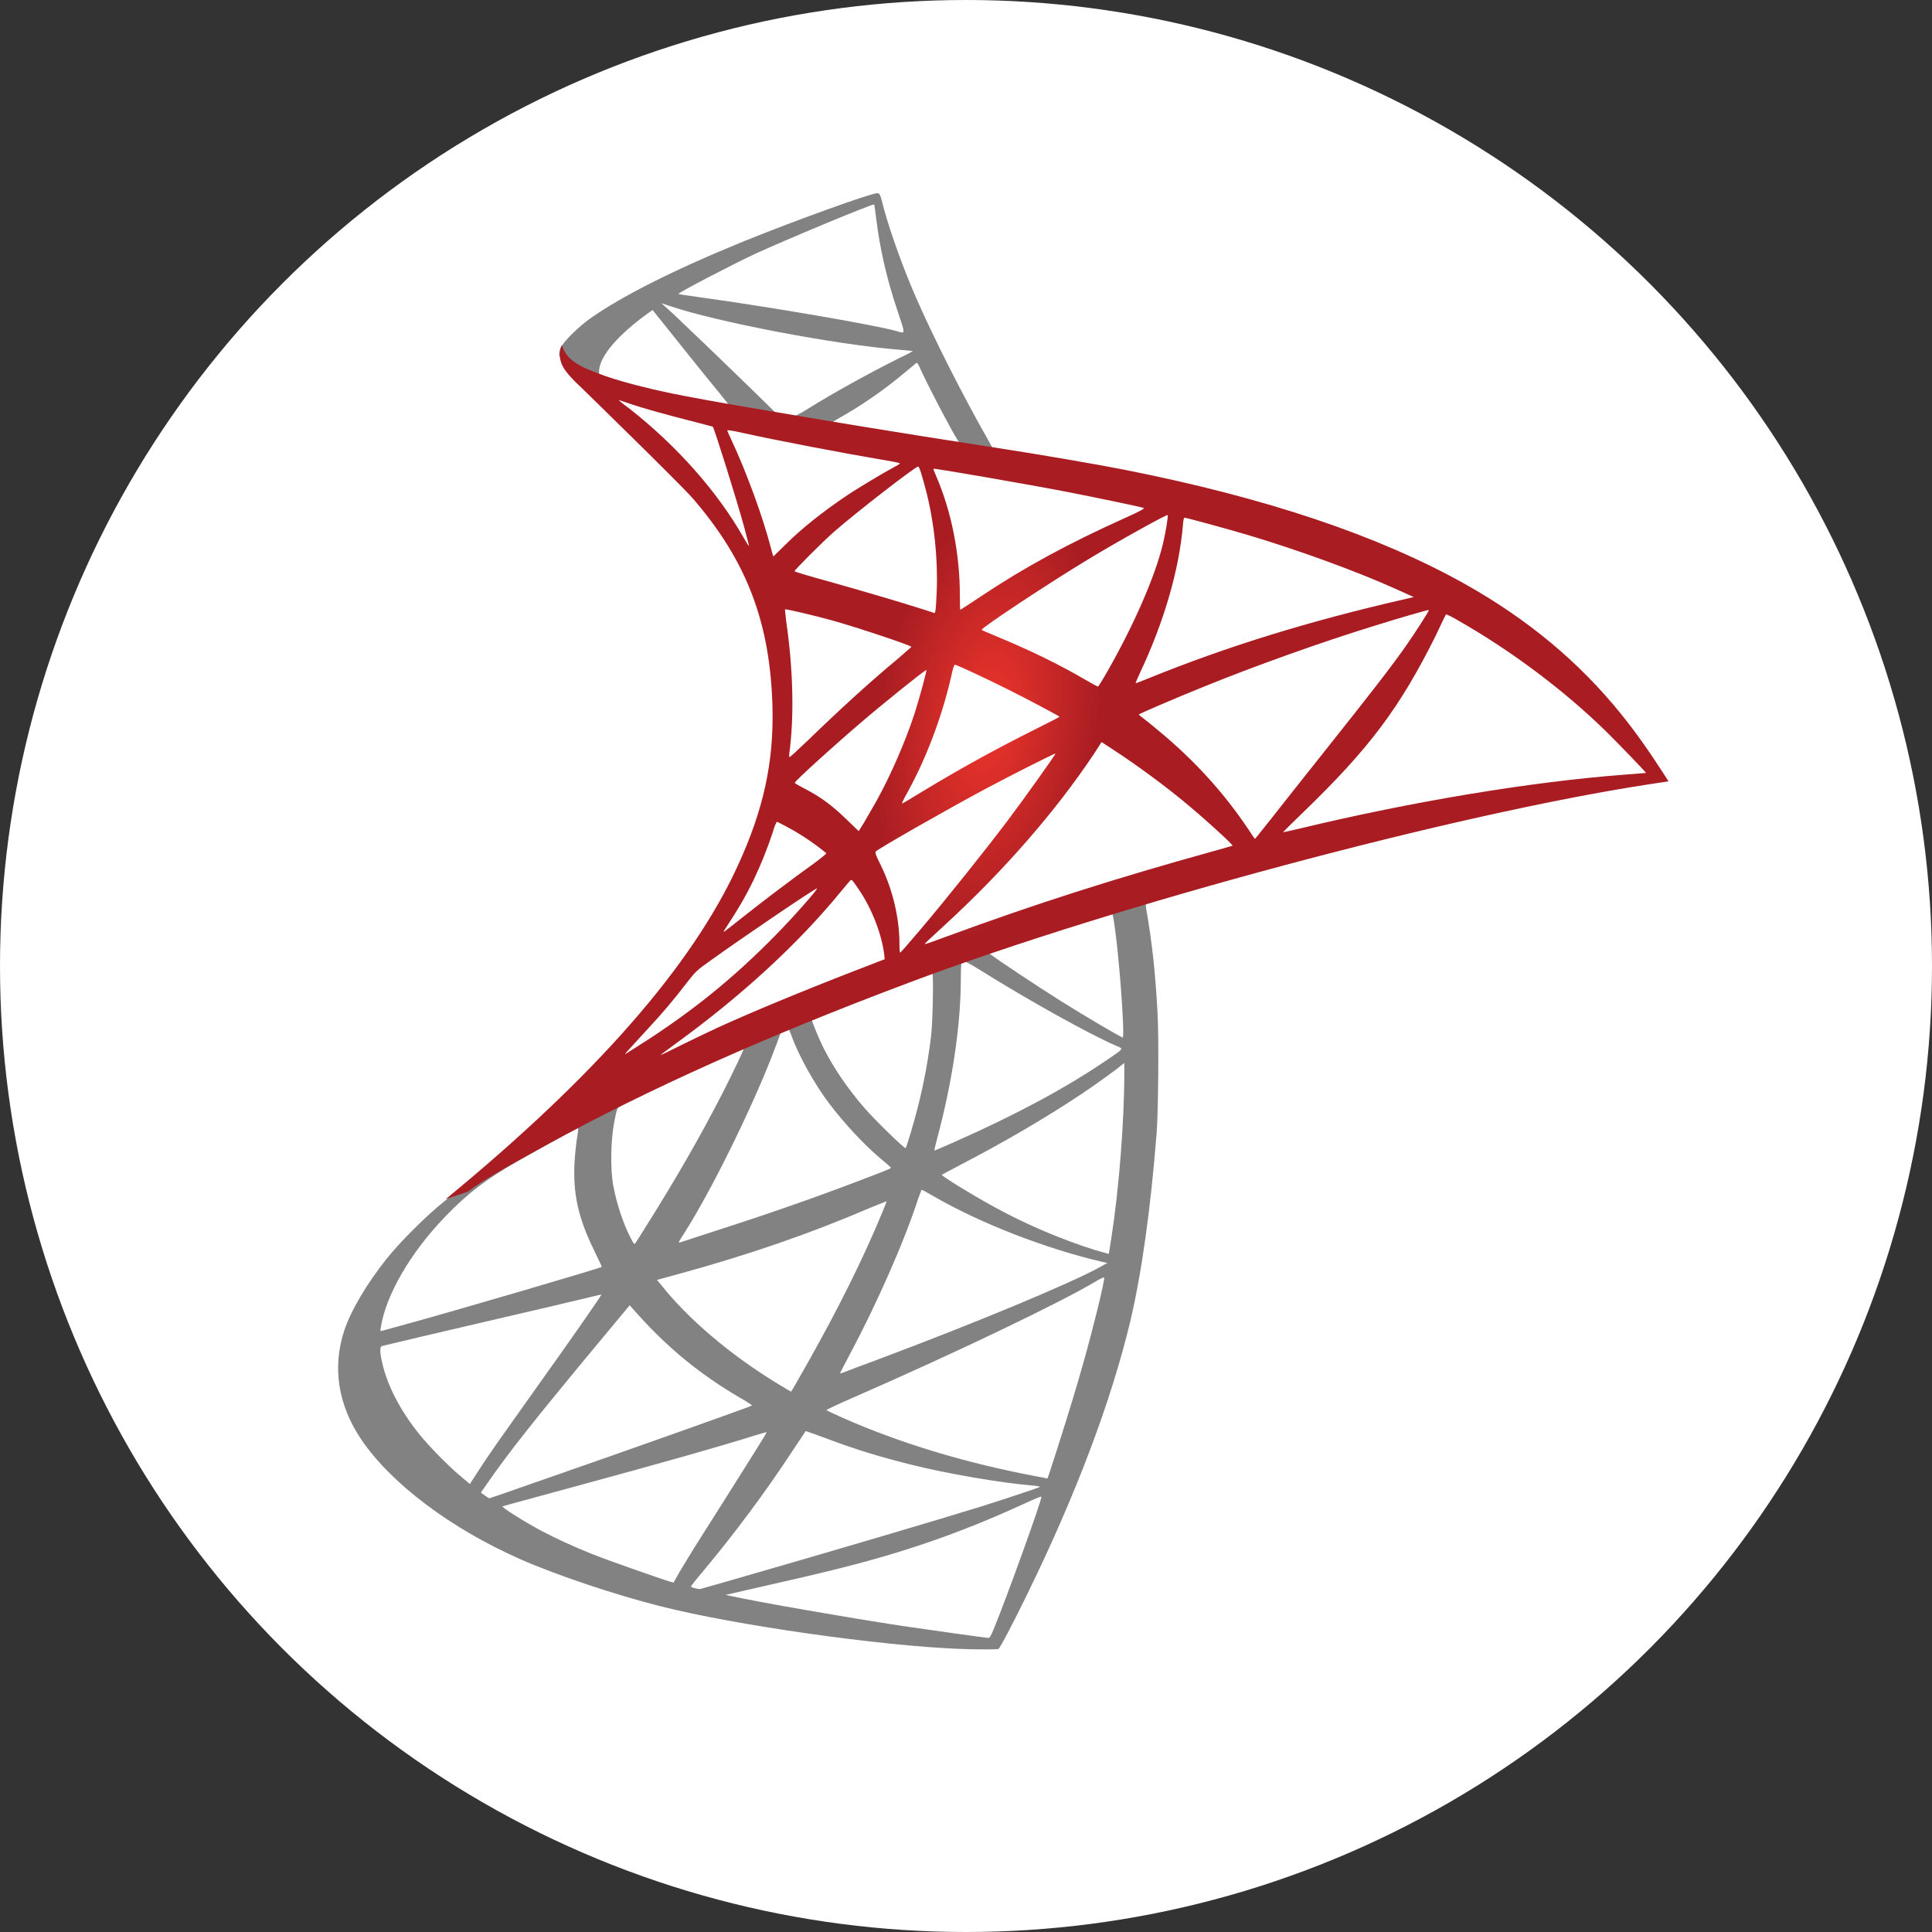 <svg width="68" height="68" viewBox="0 0 68 68" fill="none" xmlns="http://www.w3.org/2000/svg">
<rect x="0" y="0" width="68" height="68" fill="#333333" stroke="none"/>
<circle cx="34" cy="34" r="34" fill="white"/>
<path d="M41.465 30.727L31.201 34.078L22.272 38.02L19.773 38.679C19.137 39.284 18.47 39.897 17.748 40.518C16.957 41.201 16.22 41.821 15.654 42.271C15.025 42.768 14.094 43.699 13.621 44.288C12.915 45.173 12.357 46.111 12.116 46.833C11.689 48.137 11.899 49.455 12.721 50.674C13.776 52.225 15.879 53.808 18.33 54.886C19.579 55.437 21.682 56.143 23.265 56.539C25.895 57.206 30.984 57.928 33.785 58.036C34.351 58.059 35.111 58.059 35.142 58.036C35.204 57.997 35.639 57.167 36.143 56.135C37.866 52.621 39.107 49.324 39.782 46.507C40.185 44.801 40.503 42.527 40.713 39.835C40.767 39.083 40.79 36.561 40.744 35.708C40.674 34.312 40.55 33.179 40.356 32.069C40.325 31.906 40.317 31.759 40.333 31.751C40.364 31.728 40.457 31.697 41.721 31.332L41.465 30.727V30.727H41.465V30.727ZM39.123 32.1C39.216 32.1 39.464 34.482 39.526 35.987C39.541 36.305 39.533 36.515 39.518 36.515C39.456 36.515 38.207 35.778 37.315 35.219C36.539 34.73 35.065 33.753 34.832 33.567C34.755 33.512 34.762 33.505 35.398 33.287C36.477 32.923 39.037 32.1 39.123 32.1ZM33.893 33.823C33.963 33.823 34.142 33.923 34.568 34.187C36.166 35.188 38.339 36.398 39.27 36.802C39.557 36.926 39.588 36.879 38.928 37.329C37.516 38.291 35.755 39.238 33.598 40.192C33.218 40.363 32.9 40.495 32.893 40.495C32.877 40.495 32.923 40.301 32.986 40.068C33.505 38.136 33.8 36.181 33.816 34.614C33.824 33.838 33.824 33.838 33.893 33.815C33.878 33.823 33.886 33.823 33.893 33.823ZM32.815 34.234C32.861 34.28 32.831 36.018 32.768 36.491C32.629 37.624 32.411 38.679 32.055 39.866C31.969 40.153 31.892 40.394 31.876 40.409C31.845 40.448 30.782 39.408 30.433 39.005C29.828 38.307 29.355 37.608 29.006 36.926C28.827 36.577 28.548 35.894 28.571 35.871C28.695 35.785 32.784 34.203 32.815 34.234ZM27.741 36.228C27.749 36.228 27.756 36.228 27.764 36.235C27.78 36.251 27.834 36.375 27.881 36.515C28.129 37.19 28.688 38.183 29.169 38.819C29.696 39.517 30.387 40.262 30.961 40.751C31.147 40.906 31.317 41.053 31.341 41.077C31.387 41.123 31.403 41.115 30.138 41.596C28.672 42.155 27.074 42.714 25.243 43.303C24.805 43.444 24.369 43.586 23.932 43.73C23.862 43.753 23.885 43.714 24.087 43.396C24.995 41.976 26.376 39.191 27.151 37.221C27.283 36.879 27.415 36.538 27.439 36.46C27.47 36.352 27.508 36.313 27.609 36.259C27.663 36.243 27.718 36.228 27.741 36.228ZM26.189 36.871C26.213 36.887 25.817 37.717 25.429 38.477C24.677 39.944 23.854 41.387 22.753 43.14C22.566 43.443 22.388 43.722 22.365 43.753C22.326 43.807 22.31 43.792 22.186 43.551C21.922 43.032 21.705 42.364 21.589 41.751C21.472 41.146 21.496 40.091 21.628 39.44C21.728 38.959 21.721 38.966 21.953 38.85C22.947 38.346 26.159 36.84 26.189 36.871ZM39.572 37.415V37.74C39.572 39.471 39.386 41.845 39.115 43.575C39.068 43.877 39.029 44.126 39.022 44.133C39.022 44.133 38.797 44.071 38.533 43.994C37.369 43.629 36.105 43.094 34.964 42.465C34.211 42.054 33.117 41.379 33.149 41.348C33.156 41.34 33.482 41.17 33.862 40.968C35.383 40.177 36.841 39.323 38.106 38.478C38.579 38.159 39.293 37.648 39.448 37.508L39.572 37.415ZM20.332 39.711C20.363 39.711 20.355 39.773 20.309 40.052C20.278 40.254 20.239 40.627 20.223 40.882C20.161 42.015 20.348 42.853 20.906 44.001C21.061 44.319 21.186 44.583 21.178 44.591C21.123 44.638 15.987 46.143 14.374 46.585C13.893 46.717 13.474 46.833 13.443 46.841C13.388 46.856 13.38 46.849 13.404 46.717C13.582 45.576 14.451 44.087 15.661 42.83C16.468 41.992 17.112 41.503 18.214 40.875C19.005 40.425 20.223 39.75 20.316 39.719C20.317 39.711 20.324 39.711 20.332 39.711ZM32.435 41.876C32.443 41.868 32.629 41.969 32.854 42.101C34.514 43.063 36.826 43.955 38.796 44.413L38.975 44.451L38.727 44.591C37.695 45.165 34.304 46.577 30.837 47.873C30.332 48.059 29.836 48.245 29.743 48.284C29.649 48.323 29.564 48.346 29.564 48.338C29.564 48.33 29.704 48.059 29.882 47.725C30.852 45.91 31.83 43.699 32.326 42.163C32.388 42.015 32.427 41.883 32.435 41.876ZM31.201 42.279C31.209 42.287 31.147 42.45 31.069 42.636C30.394 44.273 29.51 46.057 28.377 48.059C28.09 48.571 27.85 48.982 27.842 48.982C27.834 48.982 27.601 48.843 27.322 48.672C25.677 47.663 24.219 46.422 23.265 45.219L23.125 45.049L23.831 44.855C26.36 44.164 28.509 43.42 30.643 42.504C30.945 42.38 31.194 42.279 31.201 42.279ZM38.866 44.956C38.866 44.956 38.874 44.963 38.866 44.956C38.874 45.134 38.478 46.732 38.153 47.888C37.881 48.858 37.648 49.618 37.222 50.96C37.035 51.55 36.873 52.039 36.865 52.039C36.857 52.039 36.81 52.031 36.764 52.016C34.46 51.597 32.396 51.015 30.456 50.239C29.913 50.022 29.138 49.672 29.091 49.634C29.076 49.618 29.541 49.401 30.131 49.145C33.661 47.601 37.322 45.848 38.579 45.095C38.727 45.002 38.843 44.956 38.866 44.956ZM21.17 45.561C21.185 45.576 20.2 46.996 18.819 48.928C18.338 49.603 17.779 50.394 17.57 50.689C17.361 50.984 17.043 51.449 16.864 51.729L16.538 52.233L16.189 51.938C15.778 51.597 15.064 50.867 14.746 50.464C14.079 49.634 13.629 48.757 13.45 47.958C13.365 47.586 13.365 47.4 13.443 47.376C13.559 47.345 15.63 46.856 17.57 46.406C18.648 46.158 19.897 45.863 20.347 45.755C20.797 45.646 21.162 45.561 21.17 45.561ZM22.163 45.941L22.411 46.22C23.528 47.469 24.669 48.393 26.05 49.199C26.298 49.339 26.484 49.463 26.469 49.471C26.415 49.51 21.674 51.193 19.479 51.953C18.245 52.388 17.229 52.737 17.221 52.737C17.213 52.737 17.143 52.691 17.066 52.636L16.926 52.535L17.151 52.21C17.88 51.154 18.796 49.998 20.79 47.593L22.163 45.941ZM28.354 50.371C28.362 50.363 28.703 50.487 29.122 50.642C30.131 51.023 30.93 51.263 32 51.535C33.319 51.868 35.228 52.194 36.353 52.287C36.523 52.303 36.617 52.318 36.586 52.342C36.531 52.373 35.391 52.753 34.553 53.017C33.218 53.435 29.145 54.638 25.825 55.592C25.212 55.771 24.684 55.918 24.653 55.926C24.576 55.941 24.32 55.871 24.32 55.84C24.32 55.825 24.506 55.584 24.731 55.321C25.848 53.986 26.957 52.497 27.881 51.085C28.137 50.697 28.354 50.379 28.354 50.371ZM26.988 50.41C26.996 50.417 26.445 51.302 25.483 52.822C25.072 53.466 24.614 54.196 24.451 54.452C24.296 54.7 24.064 55.088 23.932 55.305L23.707 55.701L23.59 55.67C23.311 55.592 21.348 54.902 20.828 54.692C20.184 54.436 19.517 54.126 19.021 53.862C18.4 53.528 17.624 53.032 17.686 53.017C17.702 53.009 18.765 52.722 20.045 52.373C23.443 51.449 25.328 50.914 26.562 50.526C26.787 50.456 26.981 50.402 26.988 50.41ZM36.648 52.675H36.655C36.686 52.753 35.429 56.244 34.972 57.346C34.871 57.594 34.832 57.656 34.778 57.648C34.646 57.64 32.823 57.384 31.713 57.221C29.782 56.927 26.538 56.36 25.724 56.174L25.538 56.135L26.694 55.871C29.176 55.313 30.371 55.01 31.581 54.638C33.11 54.172 34.623 53.59 36.151 52.877C36.392 52.768 36.593 52.683 36.648 52.675Z" fill="#828282"/>
<path d="M30.884 6.8C30.713 6.777 27.959 7.77 26.182 8.492C23.785 9.469 21.923 10.4 20.775 11.207C20.348 11.51 19.812 12.045 19.727 12.255C19.696 12.332 19.681 12.425 19.681 12.518L20.72 13.504L23.195 14.295L29.084 15.35L35.818 16.506L35.888 15.924C35.864 15.924 35.849 15.916 35.826 15.916L34.941 15.777L34.763 15.459C33.847 13.845 32.839 11.843 32.249 10.493C31.791 9.446 31.357 8.236 31.116 7.367C30.984 6.839 30.969 6.808 30.884 6.801V6.8H30.884V6.8ZM30.759 7.196H30.767C30.775 7.204 30.806 7.421 30.837 7.677C30.969 8.763 31.209 9.811 31.59 10.943C31.877 11.797 31.877 11.75 31.543 11.649C30.752 11.432 27.206 10.819 24.638 10.463C24.227 10.408 23.878 10.354 23.878 10.346C23.847 10.315 25.732 9.33 26.562 8.942C27.625 8.453 30.542 7.235 30.759 7.196ZM23.28 10.672L23.583 10.773C25.228 11.331 29.363 12.123 31.644 12.309C31.9 12.332 32.117 12.355 32.125 12.355C32.133 12.363 31.915 12.48 31.636 12.611C30.534 13.162 29.324 13.837 28.486 14.357C28.238 14.512 28.013 14.636 27.982 14.636C27.951 14.636 27.788 14.605 27.617 14.582L27.307 14.535L26.531 13.775C25.166 12.448 24.095 11.424 23.684 11.037L23.28 10.672ZM22.97 10.912L24.064 12.278C24.661 13.03 25.267 13.767 25.399 13.93C25.53 14.093 25.639 14.225 25.631 14.233C25.6 14.256 24.049 13.954 23.226 13.768C22.381 13.573 22.031 13.48 21.512 13.318L21.085 13.178V13.069C21.093 12.549 21.752 11.774 22.869 10.982L22.97 10.912ZM32.264 12.774C32.296 12.774 32.334 12.844 32.427 13.054C32.691 13.635 33.514 15.203 33.715 15.505C33.777 15.606 33.886 15.614 32.792 15.435C30.162 15.009 29.316 14.869 29.316 14.854C29.316 14.846 29.394 14.792 29.495 14.737C30.309 14.287 31.132 13.713 31.861 13.1C32.04 12.953 32.203 12.813 32.233 12.79C32.241 12.774 32.257 12.767 32.264 12.774Z" fill="#828282"/>
<path d="M19.78 12.146C19.78 12.146 19.609 12.418 19.772 12.821C19.873 13.069 20.168 13.372 20.502 13.682C20.502 13.682 23.954 17.049 24.373 17.53C26.281 19.734 27.112 21.906 27.189 24.901C27.236 26.825 26.871 28.516 25.963 30.479C24.35 34.001 20.944 37.888 15.691 42.202L16.46 41.946C16.956 41.573 17.631 41.178 19.214 40.309C22.868 38.307 26.98 36.468 32.023 34.575C39.284 31.844 51.224 28.648 58.02 27.608L58.726 27.5L58.618 27.329C57.997 26.367 57.57 25.77 57.058 25.133C55.569 23.287 53.761 21.79 51.55 20.548C48.509 18.849 44.575 17.523 39.594 16.537C38.656 16.351 36.592 15.994 34.916 15.738C31.363 15.187 29.067 14.807 26.538 14.373C25.63 14.217 24.272 13.985 23.372 13.791C22.907 13.69 22.015 13.48 21.316 13.24C20.758 13.023 19.951 12.806 19.78 12.146ZM21.782 14.086C21.789 14.078 21.913 14.124 22.077 14.179C22.371 14.28 22.752 14.396 23.202 14.52C23.542 14.614 23.884 14.704 24.226 14.792C24.691 14.908 25.079 15.017 25.087 15.017C25.141 15.071 25.925 17.577 26.189 18.539C26.289 18.903 26.367 19.214 26.359 19.214C26.351 19.222 26.266 19.09 26.165 18.911C25.257 17.313 23.822 15.691 22.162 14.388C21.945 14.233 21.782 14.093 21.782 14.086ZM25.599 15.141C25.638 15.141 25.808 15.164 26.018 15.21C27.337 15.505 29.703 15.955 31.216 16.211C31.472 16.25 31.674 16.297 31.674 16.312C31.674 16.328 31.58 16.382 31.464 16.444C31.208 16.576 30.176 17.189 29.835 17.422C28.974 17.996 28.198 18.616 27.639 19.175C27.414 19.4 27.22 19.586 27.22 19.586C27.22 19.586 27.174 19.454 27.135 19.291C26.856 18.213 26.274 16.615 25.746 15.49C25.661 15.311 25.591 15.148 25.591 15.133C25.591 15.149 25.591 15.141 25.599 15.141ZM32.317 16.421C32.364 16.436 32.441 16.7 32.597 17.282C32.884 18.407 33.016 19.664 32.969 20.835C32.953 21.161 32.938 21.464 32.922 21.503L32.899 21.58L32.496 21.448C31.666 21.184 30.316 20.789 29.16 20.463C28.5 20.284 27.965 20.122 27.965 20.106C27.965 20.059 28.927 19.097 29.338 18.733C30.122 18.042 32.248 16.398 32.317 16.421ZM32.853 16.498C32.876 16.475 36.065 17.026 37.515 17.305C38.594 17.515 40.161 17.841 40.254 17.879C40.301 17.895 40.138 17.988 39.618 18.221C37.57 19.144 36.049 19.974 34.536 20.983C34.141 21.247 33.807 21.464 33.799 21.464C33.791 21.464 33.784 21.239 33.784 20.967C33.784 19.493 33.489 18.003 32.946 16.747C32.892 16.623 32.845 16.506 32.853 16.498ZM41.1 18.128C41.123 18.151 41.022 18.779 40.929 19.152C40.65 20.308 39.897 22.022 38.974 23.636C38.811 23.923 38.664 24.156 38.648 24.164C38.633 24.171 38.423 24.055 38.183 23.915C37.283 23.388 36.259 22.891 35.141 22.426C34.831 22.294 34.559 22.185 34.552 22.17C34.497 22.123 36.996 20.471 38.315 19.679C39.362 19.043 41.069 18.097 41.1 18.128ZM41.689 18.221C41.759 18.221 43.171 18.609 43.908 18.826C45.731 19.369 47.826 20.137 49.191 20.758L49.758 21.014L49.362 21.107C46.026 21.875 43.171 22.759 40.417 23.877C40.192 23.97 39.99 24.047 39.975 24.047C39.959 24.047 40.037 23.869 40.138 23.651C40.968 21.89 41.503 20.052 41.635 18.485C41.643 18.337 41.666 18.221 41.689 18.221ZM27.631 21.448C27.655 21.425 28.733 21.681 29.315 21.844C30.199 22.092 32.077 22.72 32.077 22.767C32.077 22.775 31.867 22.953 31.619 23.171C30.603 24.016 29.625 24.908 28.454 26.041C28.105 26.375 27.81 26.646 27.794 26.646C27.779 26.646 27.771 26.6 27.779 26.538C27.957 25.234 27.919 23.558 27.67 21.859C27.647 21.642 27.624 21.456 27.631 21.448ZM50.293 21.471C50.309 21.487 49.797 22.294 49.471 22.752C49.005 23.419 48.322 24.303 46.779 26.243C45.964 27.267 45.049 28.423 44.746 28.811C44.436 29.199 44.18 29.524 44.172 29.524C44.164 29.524 44.063 29.385 43.955 29.214C43.086 27.911 42.046 26.77 40.812 25.746C40.58 25.552 40.324 25.343 40.239 25.281C40.153 25.219 40.083 25.157 40.083 25.149C40.083 25.126 41.402 24.559 42.403 24.156C44.157 23.442 46.546 22.589 48.338 22.038C49.277 21.743 50.278 21.456 50.293 21.471ZM50.891 21.627C50.922 21.619 51.108 21.712 51.333 21.844C53.218 22.922 55.065 24.311 56.523 25.738C56.934 26.142 57.951 27.197 57.935 27.205C57.935 27.205 57.578 27.236 57.159 27.267C53.893 27.515 49.711 28.206 45.693 29.175C45.421 29.237 45.181 29.292 45.165 29.292C45.15 29.292 45.452 28.989 45.832 28.625C48.191 26.351 49.269 24.916 50.541 22.356C50.72 21.976 50.875 21.65 50.891 21.627C50.883 21.627 50.883 21.627 50.891 21.627ZM33.613 23.396C33.722 23.419 34.73 23.892 35.49 24.272C36.189 24.621 37.236 25.18 37.291 25.226C37.298 25.234 36.926 25.428 36.468 25.653C35.01 26.382 33.761 27.073 32.457 27.864C32.085 28.089 31.774 28.276 31.767 28.276C31.736 28.276 31.743 28.244 31.953 27.864C32.651 26.592 33.21 25.071 33.528 23.589C33.559 23.473 33.59 23.396 33.613 23.396ZM32.604 23.582C32.628 23.605 32.364 24.559 32.201 25.079C31.883 26.064 31.348 27.298 30.828 28.229C30.704 28.446 30.517 28.764 30.417 28.942L30.223 29.253L29.788 28.834C29.284 28.345 28.873 28.043 28.345 27.771C28.136 27.663 27.973 27.569 27.973 27.554C27.973 27.492 29.299 26.289 30.316 25.42C31.045 24.792 32.581 23.558 32.604 23.582ZM38.772 26.119L39.153 26.367C40.021 26.933 41.045 27.686 41.829 28.345C42.271 28.71 43.124 29.478 43.295 29.664L43.388 29.765L42.76 29.944C39.207 30.929 36.46 31.805 33.256 32.985C32.899 33.117 32.597 33.225 32.573 33.225C32.527 33.225 32.488 33.264 33.287 32.527C35.335 30.642 37.151 28.562 38.501 26.538L38.772 26.119ZM37.151 26.522C37.166 26.538 36.103 28.035 35.467 28.881C34.707 29.889 33.357 31.58 32.426 32.682C32.038 33.14 31.705 33.52 31.689 33.528C31.666 33.535 31.658 33.419 31.658 33.241C31.658 32.302 31.418 31.301 30.998 30.448C30.82 30.091 30.789 30.005 30.828 29.967C30.975 29.835 33.233 28.547 34.66 27.779C35.622 27.267 37.127 26.507 37.151 26.522ZM27.344 28.927C27.368 28.927 27.546 29.02 27.748 29.129C28.244 29.4 28.687 29.703 29.082 30.029C29.098 30.044 28.896 30.207 28.632 30.401C27.895 30.929 26.778 31.774 26.127 32.294C25.444 32.837 25.421 32.853 25.498 32.736C26.01 31.953 26.266 31.511 26.538 30.944C26.778 30.44 27.018 29.843 27.189 29.323C27.251 29.098 27.329 28.927 27.344 28.927ZM29.959 30.975C29.998 30.968 30.044 31.037 30.254 31.348C30.696 32.007 31.037 32.892 31.123 33.605L31.138 33.761L30.075 34.172C28.174 34.909 26.421 35.638 25.234 36.181C24.901 36.336 24.319 36.615 23.939 36.802C23.558 36.996 23.248 37.143 23.248 37.135C23.248 37.128 23.488 36.949 23.783 36.732C26.103 35.048 28.113 33.202 29.617 31.355C29.78 31.162 29.928 30.983 29.943 30.975L29.959 30.975ZM28.756 31.27C28.788 31.301 27.903 32.302 27.298 32.915C25.801 34.443 24.319 35.638 22.48 36.802C22.247 36.949 22.038 37.081 22.015 37.097C21.96 37.128 22.03 37.05 22.837 36.173C23.349 35.623 23.737 35.157 24.179 34.583C24.474 34.203 24.528 34.148 24.955 33.846C26.095 33.023 28.725 31.239 28.756 31.27Z" fill="url(#paint0_radial)"/>
<defs>
<radialGradient id="paint0_radial" cx="0" cy="0" r="1" gradientUnits="userSpaceOnUse" gradientTransform="translate(34.776 25.335) rotate(-171.457) scale(3.85 7.702)">
<stop stop-color="#EE352C"/>
<stop offset="1" stop-color="#A91D22"/>
</radialGradient>
</defs>
</svg>

